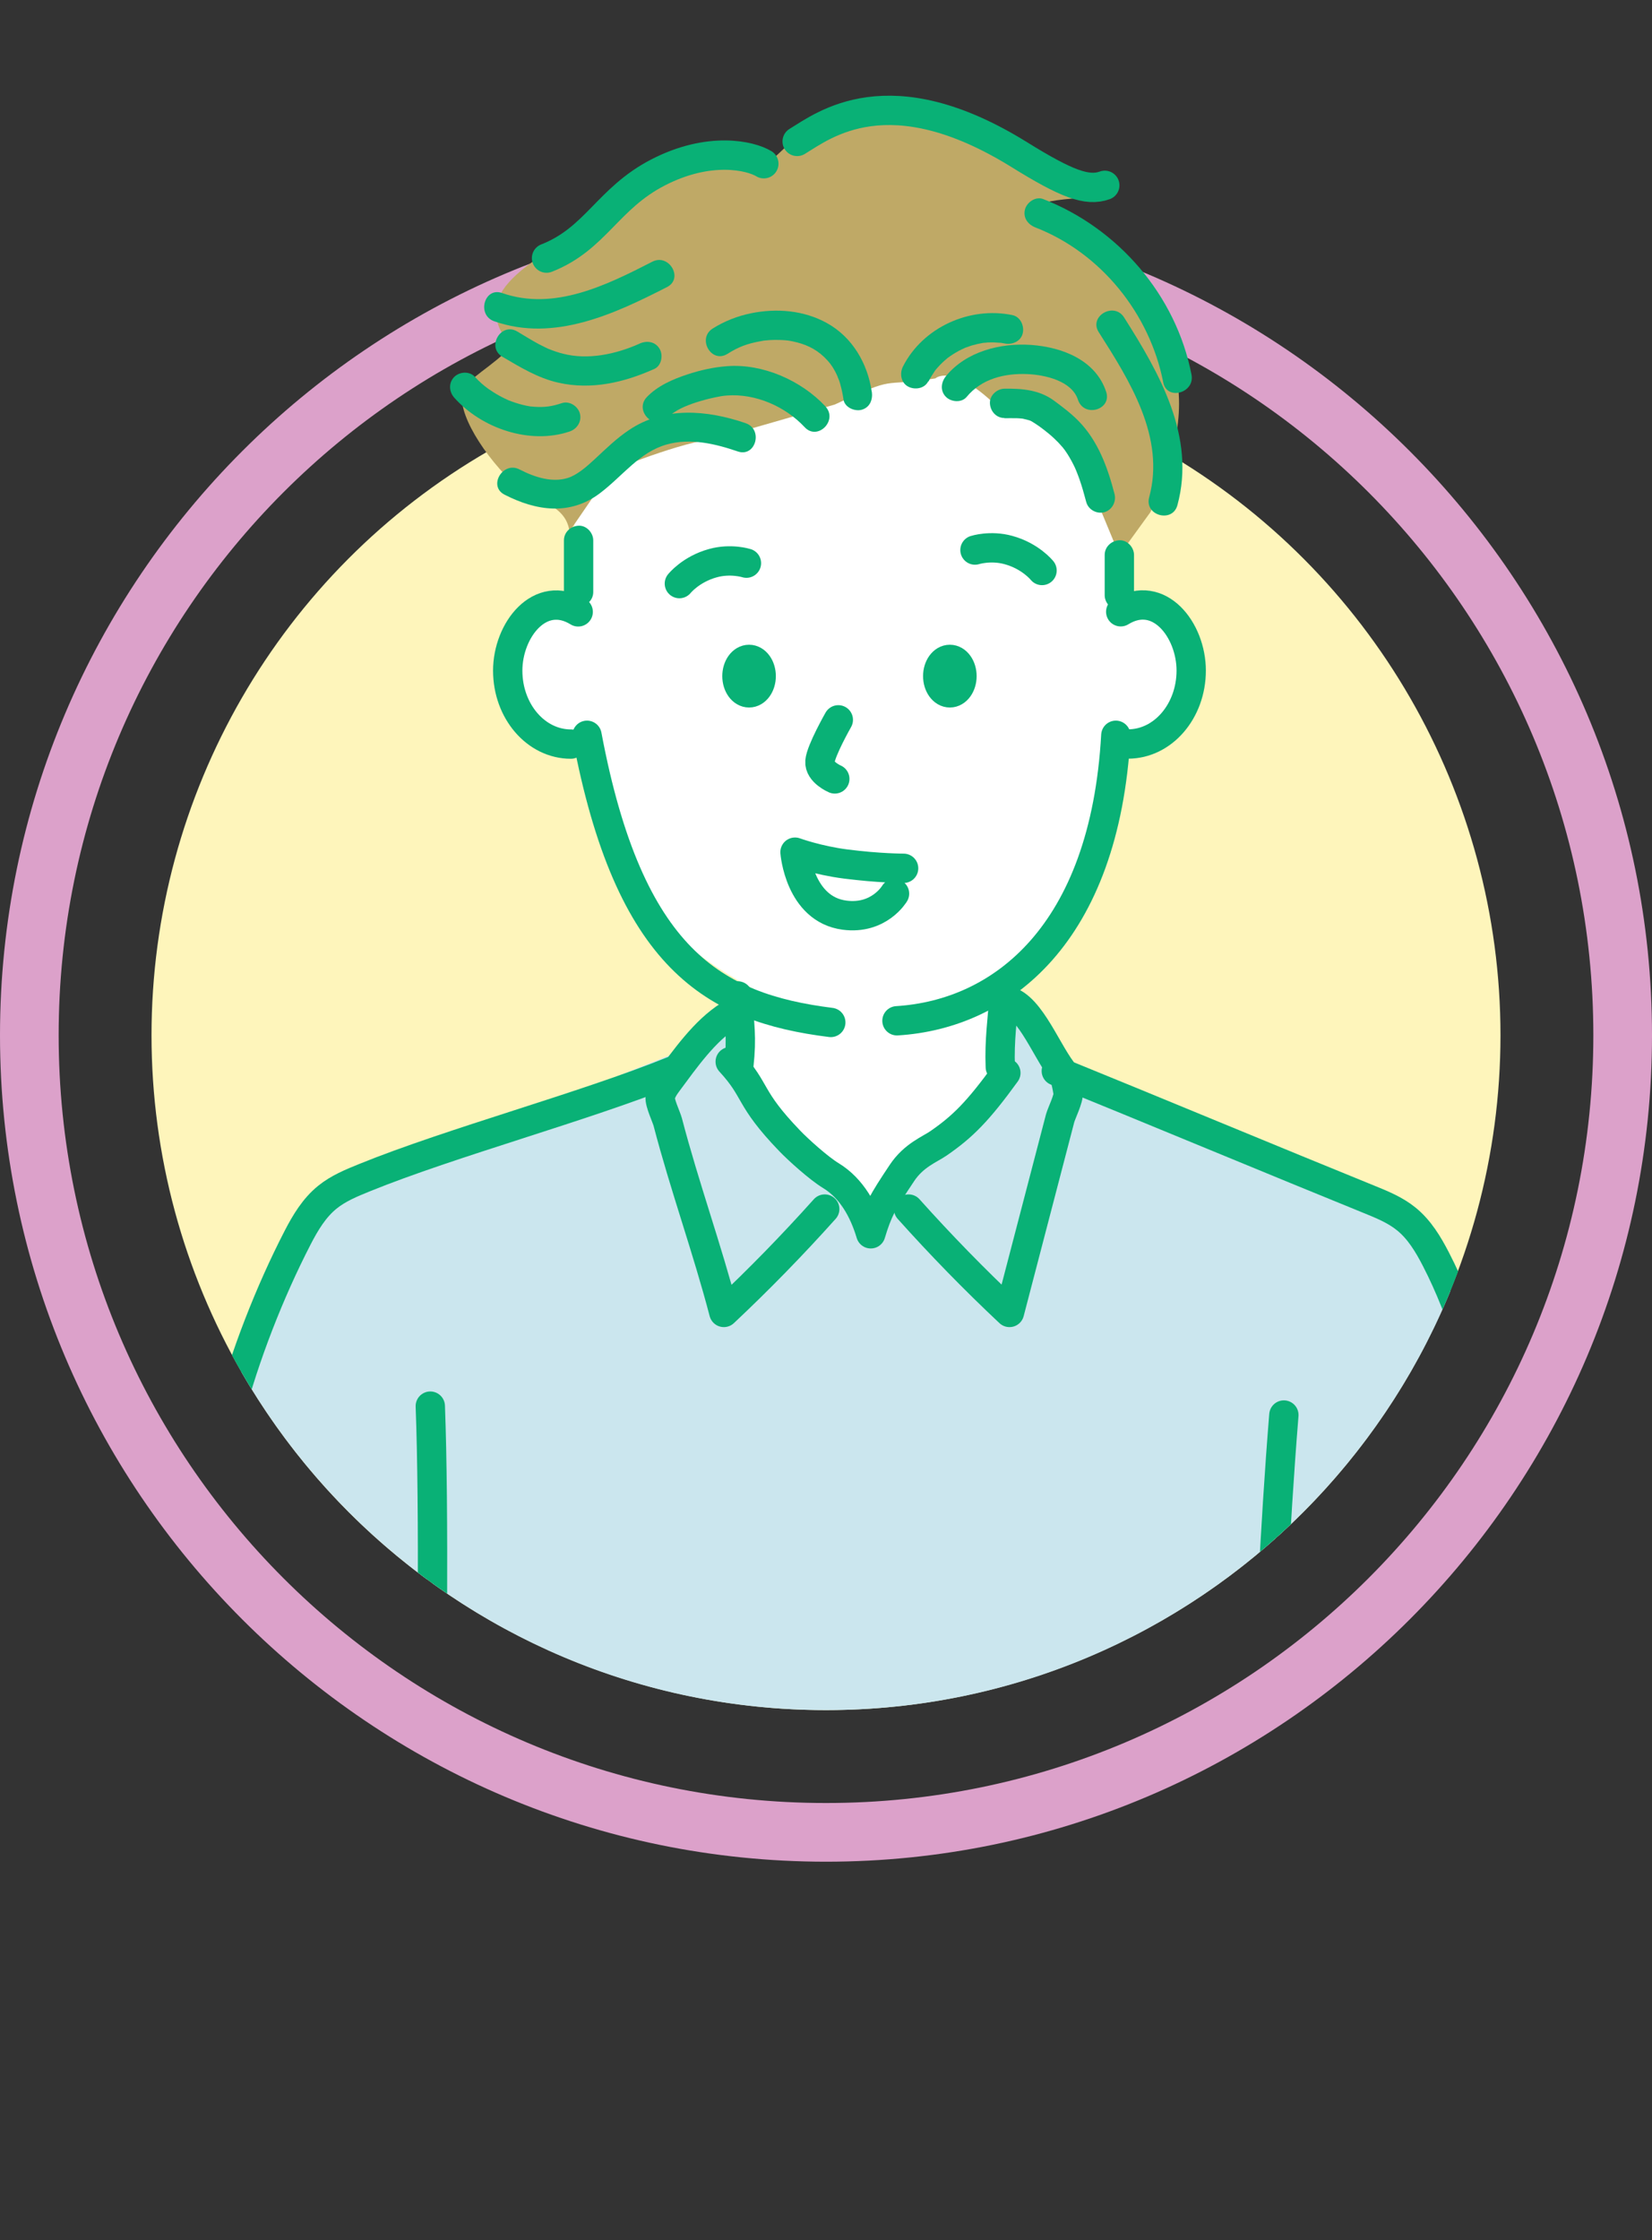 <?xml version="1.0" encoding="UTF-8"?><svg id="_レイヤー_2" xmlns="http://www.w3.org/2000/svg" xmlns:xlink="http://www.w3.org/1999/xlink" viewBox="0 0 169 229.05"><rect x="0" y="0" width="169" height="229.05" fill="#333333" stroke="none"/><defs><style>.cls-1,.cls-2{fill:none;}.cls-3,.cls-2{stroke:#09b176;stroke-linecap:round;stroke-linejoin:round;stroke-width:3px;}.cls-4{fill:#cbe6ee;}.cls-5{fill:#fff;}.cls-6{fill:#bfa966;}.cls-7{fill:#fef5bb;}.cls-8{fill:#dca1ca;}.cls-9{clip-path:url(#clippath);}.cls-10{fill:#09b176;}</style><clipPath id="clippath"><path class="cls-1" d="M153.5,105.85C153.5,67.75,119.32,1.96,81.26.09,20.82-2.88,15.5,67.75,15.5,105.85s30.89,69,69,69,69-30.89,69-69Z"/></clipPath></defs><g id="_レイヤー_1-2"><circle class="cls-7" cx="84.5" cy="105.85" r="69"/><path class="cls-8" d="M84.5,27.35c43.35,0,78.5,35.15,78.5,78.5s-35.15,78.5-78.5,78.5S6,149.21,6,105.85,41.15,27.35,84.5,27.35M84.5,21.35C37.91,21.35,0,59.26,0,105.85s37.91,84.5,84.5,84.5,84.5-37.91,84.5-84.5S131.09,21.35,84.5,21.35h0Z"/><g class="cls-9"><path class="cls-4" d="M127.36,217.27c1.9-23.42,2.07-49.17,3.97-72.58l-1.49,30.14c5.16-1.72,21.59-4.59,26.4-7.13.63-.33,1.31-.73,1.56-1.39.22-.58.06-1.22-.1-1.81-1.58-6-3.16-12-4.74-18-1.59-6.05-3.21-12.16-6.08-17.73-.79-1.53-1.7-3.05-3.04-4.13-1.12-.9-2.47-1.46-3.8-2-8.89-3.61-29.39-11.89-36.33-18.17l-27.96.5c-8.89,3.61-29.58,11.85-38.48,15.45-1.33.54-2.68,1.09-3.8,2-1.34,1.08-2.25,2.6-3.04,4.13-2.87,5.56-5.42,12.09-7.01,18.15-1.58,6-3.16,12-4.74,18-.16.59-.31,1.24-.1,1.81.25.67.93,1.06,1.56,1.39,4.81,2.54,18.17,5.24,23.33,6.97l.53-29.09c.8,21.31-.76,73-.52,76.12.32,4.18,3.43,7.66,7.71,7.66"/><path class="cls-5" d="M58.4,76.08c-3.57,0-6.46-3.36-6.46-7.51s3.31-8.41,7.21-6.01l-.62-14.4,18.66-16.07,36.66,9.14.8,21.34c3.91-2.4,7.21,1.86,7.21,6.01,0,4.15-2.89,7.51-6.46,7.51l-1.25-.9c0,14.83-7.69,25.7-21.04,29.33l7.96-3.81c-.25,2.78,1.22,6.39,1.37,9.17,0,0-4.87,5.8-7.53,7.97-2.66,2.16-5.83,8.31-5.83,8.31,0,0-2.16-5.49-6.72-7.98l-5.9-8.3c.34-3.09.05-4.16-.11-7.27l8.64,1.93c-14.14-5.02-24.94-13.87-24.94-29.36l-1.65.9Z"/><path class="cls-2" d="M85.76,73.6s-1.79,3.14-1.88,4.25c-.09,1.11,1.52,1.79,1.52,1.79"/><ellipse class="cls-3" cx="76.63" cy="69.13" rx="1.24" ry="1.71"/><ellipse class="cls-3" cx="97.17" cy="69.13" rx="1.24" ry="1.71"/><path class="cls-2" d="M99.74,56.24s1.59-.51,3.43,0c2.26.62,3.43,2.09,3.43,2.09"/><path class="cls-2" d="M84.99,104.54c-11.94-1.49-20.64-6.45-24.94-29.36"/><path class="cls-2" d="M114.15,75.18c-1.14,20.38-11.71,28.53-22.39,29.19"/><path class="cls-2" d="M58.4,76.08c-3.57,0-6.46-3.36-6.46-7.51s3.31-8.41,7.21-6.01"/><path class="cls-2" d="M114.65,62.55c3.91-2.4,7.21,1.86,7.21,6.01,0,4.15-2.89,7.51-6.46,7.51"/><path class="cls-2" d="M75.47,101.83c.16,3.11.45,4.06.11,7.16"/><path class="cls-2" d="M102.77,101.06c-.22,3.3-.55,5.28-.44,8.04"/><path class="cls-2" d="M74.59,103.82c-2.51,1.57-4.51,4.45-6.28,6.83-.34.46-.68.96-.77,1.52-.09.53.63,2.03.77,2.55,1.73,6.62,4.01,12.86,5.74,19.47,3.59-3.37,7.03-6.9,10.32-10.57"/><path class="cls-2" d="M102.61,102.28c2.48,0,4.23,4.78,6,7.16.34.46.57,1.74.66,2.31.09.53-.68,2.07-.82,2.59-1.73,6.62-3.45,13.24-5.18,19.85-3.59-3.37-7.03-6.9-10.32-10.57"/><path class="cls-2" d="M74.7,108.55c2.8,3.04,1.78,3.62,6.07,8.08.85.89,2.97,2.81,4.24,3.58,2.12,1.29,3.36,3.57,4.07,5.94.72-2.38,1.16-3.18,3.19-6.22,1.21-1.82,2.88-2.43,3.74-3.03,2.48-1.71,4.04-3.27,6.89-7.2"/><path class="cls-2" d="M108.06,109.5c8.89,3.61,23.1,9.52,32,13.13,1.33.54,2.68,1.09,3.8,2,1.34,1.08,2.25,2.6,3.04,4.13,2.87,5.56,4.48,11.67,6.08,17.73,1.58,6,3.16,12,4.74,18,.16.59.31,1.24.1,1.81-.25.67-.93,1.06-1.56,1.39-4.81,2.54-21.24,5.41-26.4,7.13"/><path class="cls-2" d="M68.81,109.5c-8.89,3.61-22.63,7.3-31.52,10.91-1.33.54-2.68,1.09-3.8,2-1.34,1.08-2.25,2.6-3.04,4.13-2.87,5.56-5.42,12.09-7.01,18.15-1.58,6-3.16,12-4.74,18-.16.59-.31,1.24-.1,1.81.25.67.93,1.06,1.56,1.39,4.81,2.54,18.17,5.24,23.33,6.97"/><path class="cls-2" d="M131.34,144.68c-1.9,23.42-2.07,49.17-3.97,72.58"/><path class="cls-2" d="M44.02,143.77c.8,21.31-.76,73-.52,76.12.32,4.18,3.43,7.66,7.71,7.66"/><path class="cls-6" d="M58.26,54.32c-.44-3.01-3.9-3.06-5.89-5.04-3.5-3.46-5.99-7.94-4.84-9.69.8-1.23,4.5-3.24,4.62-4.4-.99-1.32-1.83-2.39-1.05-4.84.54-1.7,4.33-4.79,7.43-5.53,11.23-10.4,20.81-8.83,20.81-8.83,2.93-2.54,6.94-9.58,34.51,3.47,1.62.77-8.43.73-7.1,1.65,19.49,13.54,13.54,24.69,10.95,31.24l-3.19,4.4-5.5-13.27-7.6-2.48c-4.18-3.8-5.72-2.31-5.72-2.31-5.89.93-3.69-.41-10.29,2.67l-12.17,3.5c-3.08.18-11.11,3.32-10.84,3.45l-4.13,6.02Z"/><path class="cls-2" d="M92.44,88.78s-2.53,0-5.94-.44c-2.88-.37-5.17-1.21-5.17-1.21,0,0,.44,5.83,5.06,6.44,3.55.47,5.12-2.2,5.12-2.2"/><path class="cls-2" d="M81.55,14.46c2.69-1.63,9.37-6.93,22.72,1.35,4.79,2.97,6.94,3.8,8.75,3.14"/><path class="cls-2" d="M76.36,57.58s-1.59-.51-3.43,0c-2.26.62-3.43,2.09-3.43,2.09"/><path class="cls-10" d="M57.69,55.25v5.28c0,.78.69,1.54,1.5,1.5s1.5-.66,1.5-1.5v-5.28c0-.78-.69-1.54-1.5-1.5s-1.5.66-1.5,1.5h0Z"/><path class="cls-10" d="M113.01,56.74v4.13c0,.78.69,1.54,1.5,1.5s1.5-.66,1.5-1.5v-4.13c0-.78-.69-1.54-1.5-1.5s-1.5.66-1.5,1.5h0Z"/><path class="cls-2" d="M78.14,16.74c-1.39-.84-5.59-1.8-10.8.88-5.19,2.67-6.39,6.79-11.43,8.77"/><path class="cls-10" d="M89.18,40.06c-.42-2.9-1.98-5.59-4.59-7.03-2.36-1.31-5.16-1.53-7.76-1-1.38.28-2.73.81-3.92,1.56-1.63,1.03-.13,3.62,1.51,2.59,1.16-.73,2.02-1.05,3.48-1.31.09-.02.19-.03.28-.05-.16.02-.16.02.02,0,.19-.02.38-.04.57-.05.33-.02.67-.02,1-.01.19,0,.38.02.57.03.06,0,.48.06.17.01.35.05.7.12,1.04.21,1.22.32,2.2.86,3.07,1.81.4.43.75.96,1.06,1.67-.06-.13.13.35.16.41.06.16.11.33.15.5.13.47.23.96.3,1.45.12.8,1.13,1.24,1.85,1.05.86-.24,1.16-1.04,1.05-1.85h0Z"/><path class="cls-10" d="M84.45,41.56c-2.47-2.65-6.41-4.4-10.07-4.12-1.37.1-2.75.41-4.05.84-1.49.49-3.05,1.16-4.16,2.32-1.33,1.4.79,3.52,2.12,2.12.72-.76,1.86-1.23,2.93-1.58.6-.19,1.22-.36,1.83-.49s.89-.18,1.32-.21c2.93-.22,5.97,1.12,7.95,3.24,1.32,1.42,3.44-.71,2.12-2.12h0Z"/><path class="cls-10" d="M76.26,43.26c-3.96-1.35-8.32-1.72-11.93.72-1.27.85-2.35,1.91-3.47,2.95-.88.82-1.83,1.64-2.78,1.94-1.55.48-3.28-.02-4.95-.88s-3.24,1.71-1.51,2.59c3.25,1.66,6.68,2.16,9.74-.14,2.36-1.78,4.05-4.22,6.87-5,2.41-.67,4.94-.07,7.25.72,1.83.62,2.62-2.27.8-2.89h0Z"/><path class="cls-10" d="M94.99,39c.2-.4.44-.77.69-1.14.16-.23-.06.06.05-.06.07-.08.14-.17.22-.25.15-.17.3-.33.46-.48s.33-.3.5-.44c.21-.18-.07.05.06-.05.09-.07.18-.13.27-.19.37-.25.75-.48,1.15-.67.08-.04.16-.08.24-.11.39-.18-.27.1.13-.06.21-.08.42-.15.63-.22.41-.12.82-.21,1.23-.28.18-.03-.23.02.06,0,.11,0,.22-.02.33-.03.22-.01.44-.02.66-.01s.44.03.66.04c.18,0-.22-.05.06,0,.13.02.26.05.39.07.77.16,1.66-.22,1.85-1.05.17-.75-.23-1.67-1.05-1.85-4.37-.91-9.16,1.23-11.21,5.26-.35.7-.21,1.66.54,2.05.68.36,1.67.21,2.05-.54h0Z"/><path class="cls-10" d="M98.89,40.58c1.53-1.86,3.89-2.43,6.22-2.33,1.87.08,4.54.72,5.16,2.61s3.5,1.04,2.89-.8c-1.07-3.25-4.5-4.56-7.65-4.79s-6.67.66-8.74,3.19c-.51.63-.61,1.51,0,2.12.53.53,1.6.63,2.12,0h0Z"/><path class="cls-10" d="M102.74,42.76c.42,0,.85-.01,1.27,0,.15,0,.3.02.46.03.18.02.2.02.05,0,.1.02.19.03.29.06.14.03.29.07.43.11.09.03.19.06.28.1-.13-.05-.11-.04.05.04.27.17.53.33.79.52.19.14.38.28.56.42-.35-.27.01.01.08.07.1.08.2.16.3.24.34.28.66.58.97.9.15.16.3.33.45.5.06.07.32.44.07.08.06.08.12.16.18.25.32.45.59.93.84,1.42.05.11.11.22.16.33.02.05.23.54.1.23.12.3.24.6.35.91.27.77.49,1.56.7,2.35s1.07,1.26,1.85,1.05,1.25-1.06,1.05-1.85c-.7-2.71-1.68-5.42-3.67-7.46-.77-.79-1.65-1.45-2.53-2.1-1.5-1.1-3.25-1.24-5.05-1.22-.78.01-1.54.68-1.5,1.5s.66,1.51,1.5,1.5h0Z"/><path class="cls-10" d="M66.73,26.76c-4.69,2.4-10.03,5.06-15.37,3.2-1.83-.64-2.61,2.26-.8,2.89,6.13,2.14,12.28-.74,17.68-3.5,1.72-.88.2-3.47-1.51-2.59h0Z"/><path class="cls-10" d="M65.42,35.14c-2.49,1.11-5.32,1.67-7.8,1.03-.49-.12-.96-.28-1.43-.47-.44-.17.25.12-.17-.07-.11-.05-.21-.1-.31-.15-.2-.1-.4-.2-.6-.3-.75-.4-1.47-.86-2.2-1.29-1.67-.98-3.18,1.61-1.51,2.59,1.83,1.07,3.63,2.18,5.73,2.65,3.38.76,6.71-.02,9.81-1.41.74-.33.92-1.41.54-2.05-.45-.76-1.31-.87-2.05-.54h0Z"/><path class="cls-10" d="M105.91,23.25c6.72,2.61,11.71,8.82,13.09,15.85.37,1.89,3.26,1.09,2.89-.8-1.58-8.12-7.51-14.97-15.18-17.95-.76-.29-1.65.32-1.85,1.05-.23.85.29,1.55,1.05,1.85h0Z"/><path class="cls-10" d="M112.4,33.96c3.16,4.96,6.83,10.75,5.16,16.89-.51,1.87,2.39,2.66,2.89.8,1.9-7-1.84-13.5-5.46-19.2-1.03-1.62-3.63-.12-2.59,1.51h0Z"/><path class="cls-10" d="M46.46,40.65c2.81,3.16,7.75,4.84,11.81,3.47.77-.26,1.27-1.03,1.05-1.85-.21-.75-1.07-1.31-1.85-1.05-1.02.34-1.74.44-2.82.37,0,0-.39-.04-.29-.02s-.18-.03-.2-.03c-.24-.04-.48-.09-.71-.15-.48-.12-.96-.28-1.42-.46-.24-.1.17.08-.07-.03-.11-.05-.23-.11-.34-.16-.2-.1-.4-.2-.59-.31-.37-.2-.72-.43-1.07-.67-.08-.06-.5-.38-.26-.19-.14-.11-.28-.23-.41-.34-.25-.22-.48-.45-.7-.69-.54-.61-1.57-.55-2.12,0-.6.6-.54,1.51,0,2.12h0Z"/></g></g></svg>